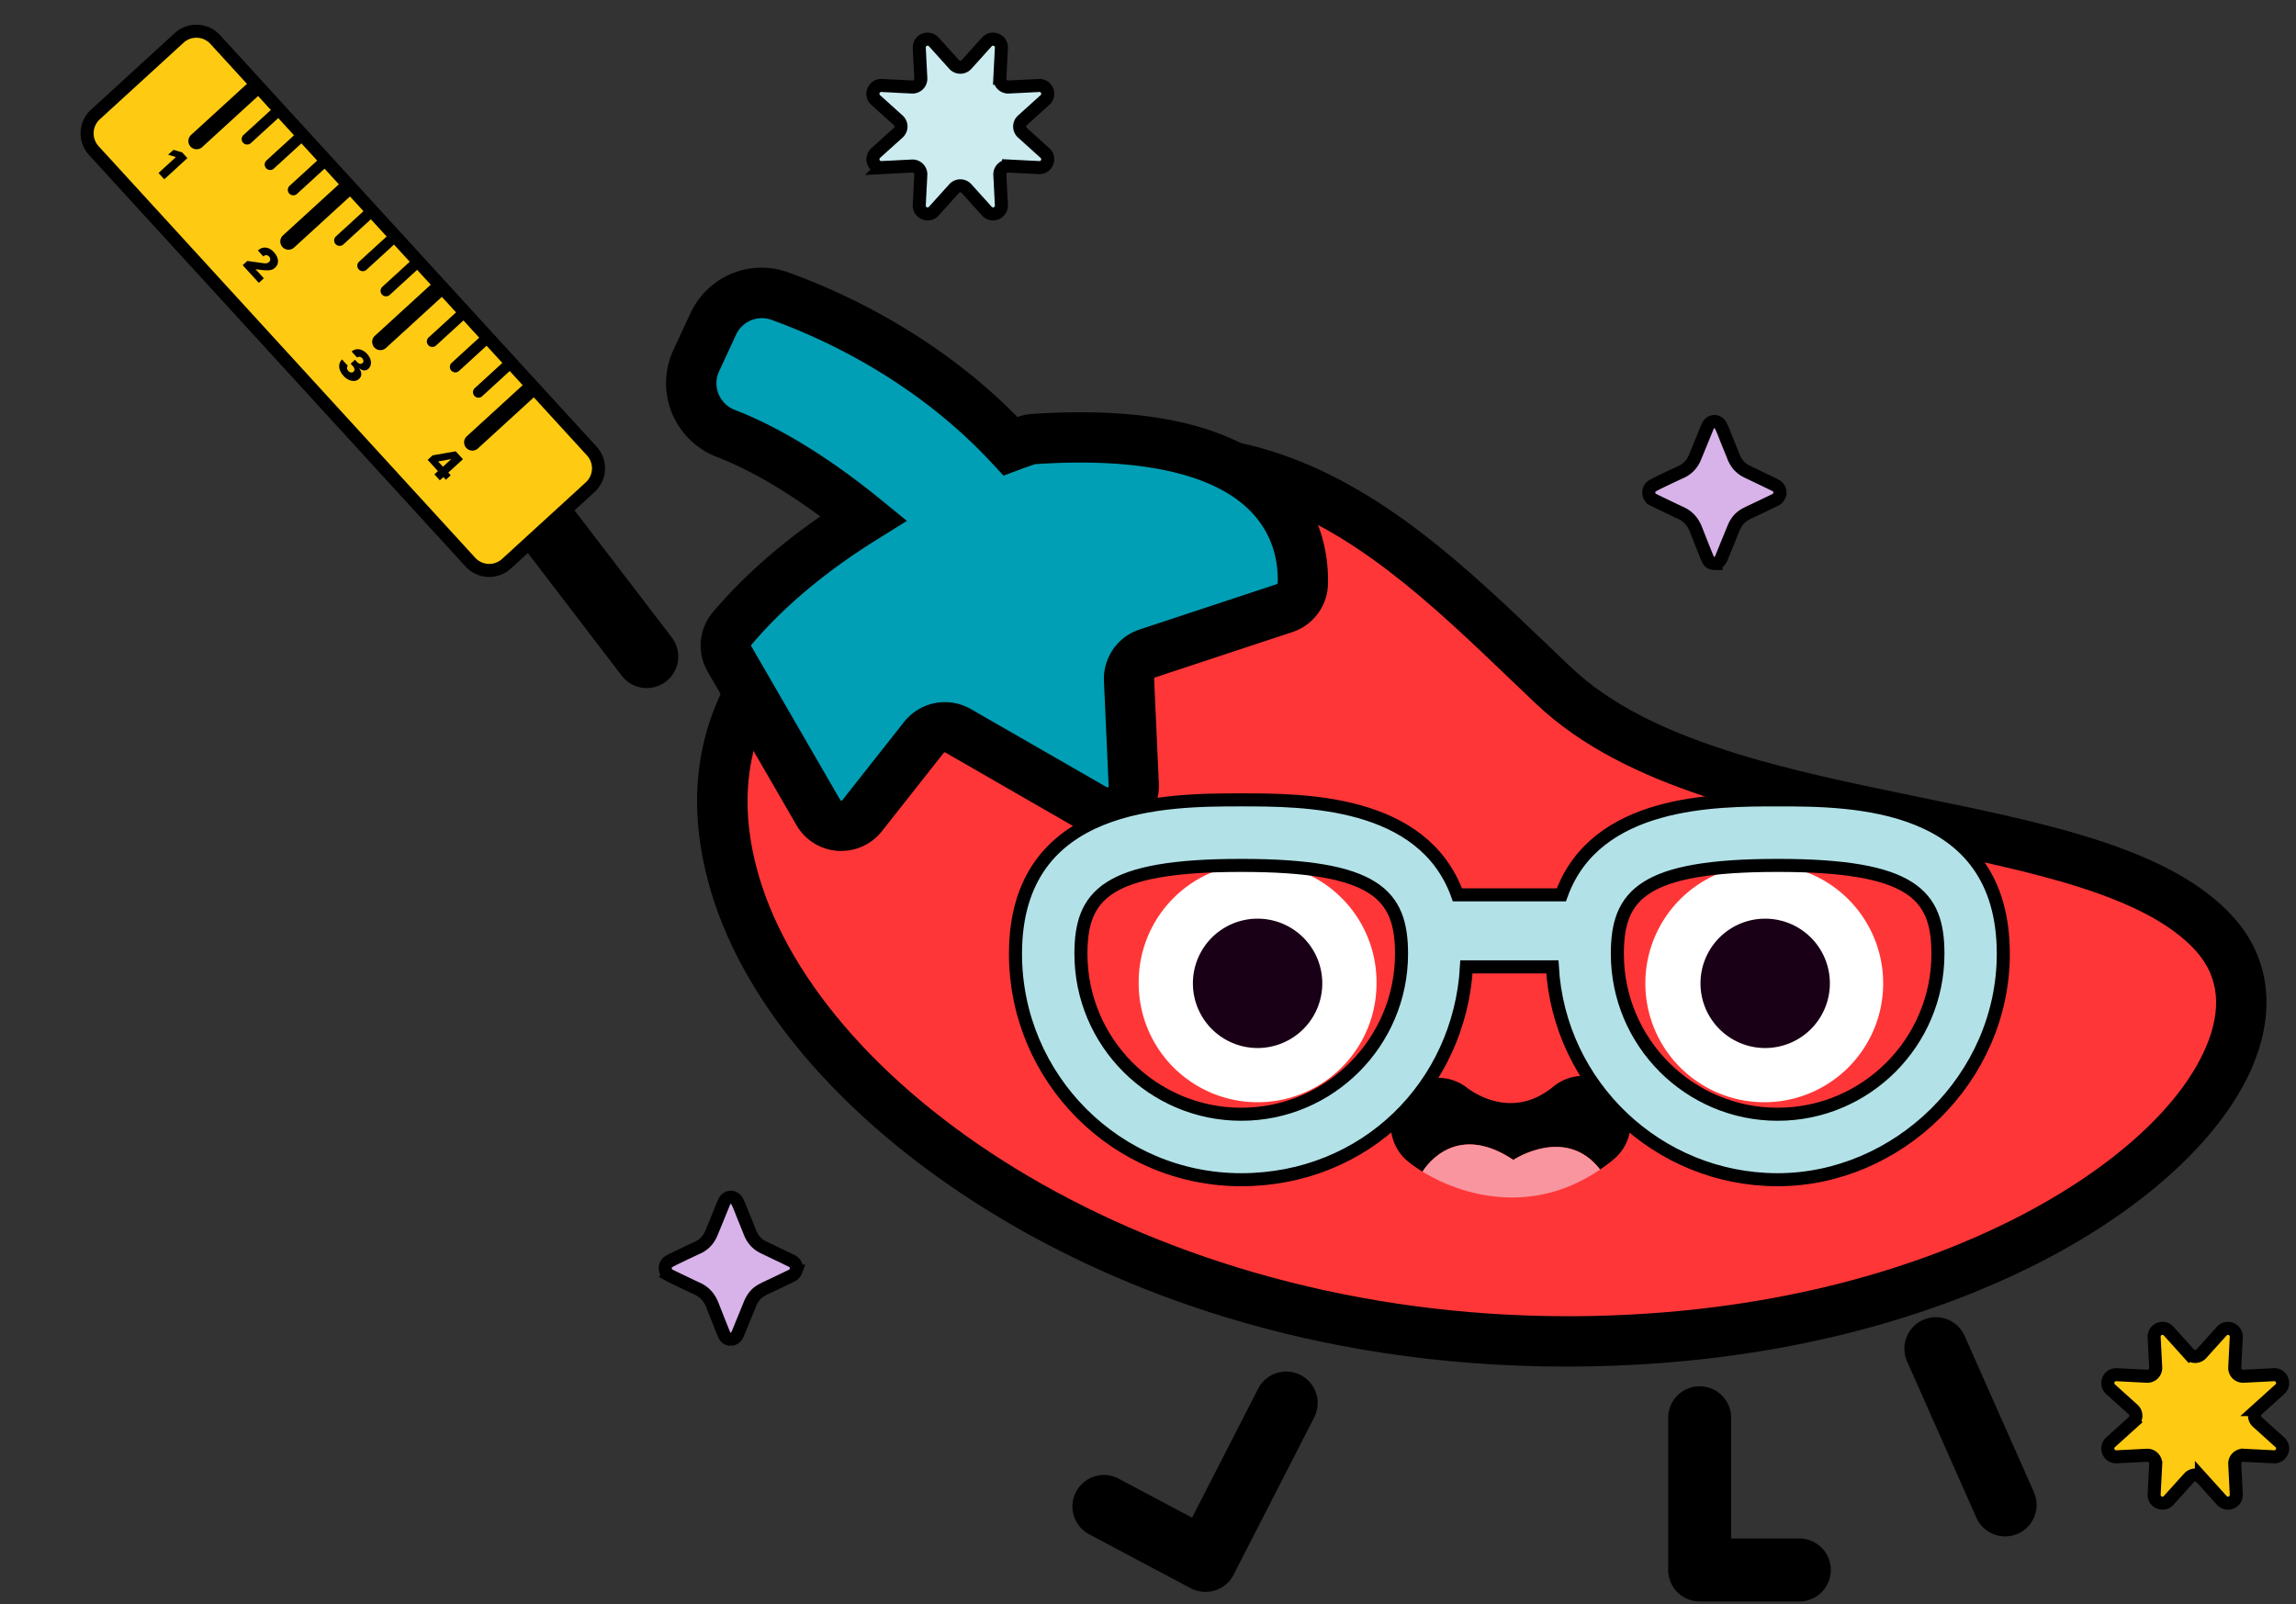<svg
      xmlns="http://www.w3.org/2000/svg"
      width="176"
      height="123"
      fill="none"
      viewBox="0 0 176 123"
    >
      <rect x="0" y="0" width="176" height="123" fill="#333333" stroke="none"/>
      <path
        fill="#000"
        d="M51.79 51.312a2.417 2.417 0 01-4.13.5l-7.96-10.41a2.417 2.417 0 01.45-3.384 2.417 2.417 0 013.385.451l7.961 10.409c.55.719.633 1.655.294 2.434zM154.865 117.508a2.412 2.412 0 01-3.366-1.139l-5.31-11.98a2.41 2.41 0 011.227-3.184 2.414 2.414 0 013.184 1.228l5.31 11.981c.51 1.157.044 2.5-1.049 3.097l.004-.003z"
      ></path>
      <path
        fill="#FF3637"
        d="M66.732 44.297S51.475 51.124 56.312 67.7c4.838 16.575 30.278 35.913 65.876 35.135 35.598-.777 56.446-21.37 47.577-31.215-8.87-9.84-38.244-7.295-50.648-19.023-12.403-11.733-26.217-27.493-52.385-8.3z"
      ></path>
      <path
        fill="#000"
        d="M120.069 104.785c-20.018 0-34.56-6.117-43.338-11.356C65.255 86.583 57.14 77.4 54.464 68.235c-4.925-16.86 9.333-24.639 11.269-25.605 25.97-18.96 40.783-4.775 52.69 6.625.68.652 1.352 1.294 2.023 1.931 6.011 5.688 16.541 7.851 26.724 9.942 9.936 2.042 19.322 3.969 24.029 9.193 2.796 3.1 3.298 7.199 1.425 11.544-2.41 5.577-8.614 11.159-17.02 15.31-6.624 3.275-17.787 7.243-33.372 7.586-.729.015-1.448.024-2.163.024zM67.524 46.054c-.58.26-13.65 6.397-9.357 21.1 4.804 16.46 29.737 33.769 62.003 33.769.657 0 1.314-.005 1.975-.02 14.871-.323 25.474-4.084 31.745-7.184 7.6-3.757 13.133-8.633 15.185-13.38 1.279-2.96 1.028-5.455-.748-7.425-3.858-4.283-12.641-6.089-21.94-7.996-10.713-2.202-21.789-4.476-28.602-10.917-.676-.637-1.356-1.29-2.042-1.946-12.012-11.5-24.43-23.393-47.876-6.2l-.164.121-.184.083.005-.005z"
      ></path>
      <path
        fill="#019FB5"
        d="M79.219 33.667c-.174.01-.348.048-.517.102-.251.082-.676.231-1.246.439-6.107-6.596-13.412-9.97-17.685-11.506-2-.72-4.215.222-5.108 2.149l-1.3 2.8c-1.008 2.168.044 4.722 2.275 5.586 4.007 1.545 7.884 4.322 10.554 6.49-3.51 2.187-7.155 4.997-10.086 8.473a2.032 2.032 0 00-.198 2.328l6.813 11.776a2.035 2.035 0 003.36.241l4.737-6.006a2.03 2.03 0 012.612-.502l10.424 5.996c1.39.802 3.119-.25 3.046-1.854l-.362-8.044a2.037 2.037 0 011.395-2.023l10.53-3.48a2.022 2.022 0 001.396-1.865c.111-3.573-1.526-12.384-20.645-11.095l.005-.005z"
      ></path>
      <path
        fill="#000"
        d="M64.488 65.25c-.096 0-.188 0-.285-.01a3.96 3.96 0 01-3.148-1.97l-6.812-11.776a3.98 3.98 0 01.39-4.539c2.212-2.617 4.979-5.089 8.247-7.358-2.269-1.67-5.079-3.462-7.927-4.558a6.097 6.097 0 01-3.457-3.394 6.066 6.066 0 01.12-4.805l1.3-2.8c1.327-2.858 4.557-4.22 7.512-3.153 3.915 1.405 11.25 4.674 17.565 11.086.038-.015.072-.024.101-.034.319-.106.657-.174.995-.198 9.048-.608 15.537.908 19.283 4.52 3.114 3.003 3.481 6.653 3.423 8.56a3.975 3.975 0 01-2.718 3.64l-10.535 3.482a.11.11 0 00-.072.101l.362 8.044a3.962 3.962 0 01-5.939 3.612L72.47 57.703c-.043-.024-.101-.015-.13.024l-4.737 6.007a3.958 3.958 0 01-3.114 1.51v.006zM58.39 24.397c-.825 0-1.603.473-1.97 1.275l-1.298 2.8a2.154 2.154 0 00-.044 1.729c.232.575.68 1.014 1.265 1.236 4.287 1.651 8.391 4.606 11.08 6.793l2.096 1.71-2.293 1.429c-3.945 2.457-7.184 5.176-9.632 8.078-.025.029-.025.077 0 .11l6.812 11.777s.03.048.082.053c.053 0 .078-.024.087-.039l4.737-6.006a3.988 3.988 0 015.088-.985l10.43 5.997c.023.014.052.034.106 0 .053-.034.053-.063.048-.092l-.362-8.044a3.978 3.978 0 012.718-3.945l10.53-3.48a.104.104 0 00.073-.093c.048-1.55-.305-3.79-2.245-5.663-2.883-2.781-8.532-3.974-16.339-3.448-.014 0-.029 0-.039.01-.236.077-.642.217-1.183.42l-1.211.45-.88-.947c-5.943-6.422-13.151-9.647-16.917-11a2.16 2.16 0 00-.734-.13l-.005.005z"
      ></path>
      <path
        fill="#fff"
        d="M96.401 84.515a9.116 9.116 0 009.116-9.115 9.116 9.116 0 10-18.231 0 9.116 9.116 0 009.115 9.115z"
      ></path>
      <path
        fill="#190016"
        d="M96.401 80.358a4.959 4.959 0 100-9.918 4.959 4.959 0 000 9.918z"
      ></path>
      <path
        fill="#fff"
        d="M135.24 84.515a9.115 9.115 0 009.115-9.115 9.115 9.115 0 10-18.231 0 9.116 9.116 0 009.116 9.115z"
      ></path>
      <path
        fill="#190016"
        d="M135.24 80.358a4.959 4.959 0 10-.001-9.917 4.959 4.959 0 00.001 9.917z"
      ></path>
      <path
        fill="#000"
        d="M124.17 83.814a3.622 3.622 0 00-5.098-.497c-3.095 2.55-6.055.521-6.634.077a3.62 3.62 0 00-4.543 5.635c.323.265.714.54 1.149.806.439-.686 2.713-3.732 6.962-.898 0 0 4.017-2.675 6.648.739a13.14 13.14 0 001.024-.768 3.623 3.623 0 00.497-5.099l-.005.005z"
      ></path>
      <path
        fill="#F9959F"
        d="M116.006 88.937c-4.249-2.834-6.523.212-6.962.898 1.68 1.038 4.118 1.985 6.861 1.985 2.138 0 4.461-.58 6.749-2.144-2.626-3.414-6.648-.739-6.648-.739z"
      ></path>
      <path
        fill="#000"
        d="M92.411 122.061a2.47 2.47 0 01-1.135-.28l-7.787-4.138a2.41 2.41 0 01-1-3.264 2.412 2.412 0 013.264-1l5.625 2.989 5.065-9.888a2.413 2.413 0 013.249-1.048 2.412 2.412 0 011.048 3.249l-6.18 12.066a2.408 2.408 0 01-2.149 1.314zM137.995 122.794h-7.706a2.415 2.415 0 01-2.414-2.414v-11.737a2.415 2.415 0 014.828 0v9.323h5.292a2.415 2.415 0 010 4.828z"
      ></path>
      <path
        fill="#FFCB12"
        stroke="#000"
        strokeMiterlimit="10"
        strokeWidth="1.454"
        d="M13.731 2.909L7.315 8.778a1.96 1.96 0 00-.124 2.769l28.864 31.554a1.96 1.96 0 002.77.123l6.415-5.868a1.96 1.96 0 00.124-2.77L16.5 3.032a1.96 1.96 0 00-2.77-.123z"
      ></path>
      <path
        fill="#000"
        d="M19.845 7.306l-4.347 3.974a.634.634 0 01-.892-.038.634.634 0 01.038-.892l4.346-3.974a.634.634 0 01.893.038.634.634 0 01-.038.892zM26.89 15.007l-4.346 3.974a.634.634 0 01-.892-.038.634.634 0 01.038-.892l4.346-3.974a.634.634 0 01.892.038.634.634 0 01-.038.892zM21.544 8.856l-2.326 2.128a.42.42 0 01-.568-.618l2.326-2.128a.42.42 0 01.568.618zM23.32 10.796l-2.326 2.129a.42.42 0 01-.569-.619l2.326-2.128a.42.42 0 01.569.618zM25.094 12.737l-2.326 2.128a.42.42 0 01-.569-.618l2.327-2.128a.42.42 0 01.568.618zM28.646 16.615l-2.327 2.129a.42.42 0 01-.568-.619l2.326-2.128a.42.42 0 01.569.618zM30.42 18.555l-2.326 2.128a.42.42 0 01-.569-.618l2.327-2.128a.42.42 0 01.568.618zM32.19 20.494l-2.326 2.128a.42.42 0 01-.568-.618l2.326-2.128a.42.42 0 01.568.618zM35.74 24.375l-2.326 2.128a.42.42 0 01-.568-.618l2.326-2.128a.42.42 0 01.568.618zM37.515 26.314l-2.326 2.128a.42.42 0 01-.569-.618l2.327-2.128a.42.42 0 01.568.618zM39.288 28.253l-2.326 2.128a.42.42 0 01-.569-.618l2.326-2.128a.42.42 0 01.569.618zM33.933 22.707l-4.347 3.974a.634.634 0 01-.892-.038.634.634 0 01.038-.892l4.346-3.974a.634.634 0 01.892.038.634.634 0 01-.037.892zM40.982 30.41l-4.346 3.974a.634.634 0 01-.893-.038.634.634 0 01.038-.893l4.346-3.974a.634.634 0 01.893.038.634.634 0 01-.038.893zM14.363 12.127l-1.771 1.62-.441-.481 1.328-1.215-.007-.012-.584-.176.41-.373.664.195.405.442h-.004zM18.612 20.327l.344-.319 1.152.161c.076.012.144.018.203.021a.565.565 0 00.167-.017.4.4 0 00.136-.078.321.321 0 00.09-.133.289.289 0 00.003-.148.372.372 0 00-.213-.236.233.233 0 00-.153-.005.34.34 0 00-.154.09l-.417-.456a.821.821 0 01.4-.212.744.744 0 01.425.047c.14.056.276.156.399.293.131.143.217.286.269.431.051.146.06.286.03.418s-.101.25-.213.348a.705.705 0 01-.24.144c-.092.034-.214.05-.363.052a4.781 4.781 0 01-.579-.047l-.292-.041-.012.007.631.692-.385.349-1.243-1.36.015-.001zM26.317 28.797a1.222 1.222 0 01-.267-.437.856.856 0 01-.035-.438.694.694 0 01.205-.36l.444.486a.198.198 0 00-.06.115.296.296 0 00.012.142.478.478 0 00.092.144c.04.044.086.079.132.094.045.02.094.021.14.017a.205.205 0 00.122-.062.207.207 0 00.067-.118.255.255 0 00-.02-.153.496.496 0 00-.103-.157l-.167-.181.331-.307.167.181a.39.39 0 00.14.106.29.29 0 00.142.027.2.2 0 00.122-.056.195.195 0 00.069-.108.246.246 0 00-.006-.13.35.35 0 00-.075-.126.313.313 0 00-.132-.095.275.275 0 00-.14-.02.22.22 0 00-.12.056l-.422-.461a.682.682 0 01.371-.174.782.782 0 01.421.065c.14.061.272.155.395.292.119.13.201.268.25.408.047.14.06.276.032.403a.616.616 0 01-.188.329.429.429 0 01-.335.122.65.65 0 01-.355-.159l-.012.012c.117.16.168.305.162.443a.477.477 0 01-.173.352.584.584 0 01-.363.16.873.873 0 01-.426-.086 1.254 1.254 0 01-.418-.322l.002-.004zM33.295 36.374l.392-.357.17-.14 1.217-1.117.414.45-1.771 1.62-.421-.461-.001.005zm-.51-1.115l.373-.342 1.773-.313.31.338-.499.456-.179-.193-.96.174-.012.012.96 1.053-.374.341-1.398-1.527h.005z"
      ></path>
      <path
        fill="#B2E2E8"
        stroke="#000"
        strokeMiterlimit="10"
        strokeWidth="1.454"
        d="M136.265 61.332c-4.78 0-13.952.005-16.578 7.281h-7.968c-2.626-7.276-11.798-7.281-16.577-7.281-5.617 0-17.299 0-17.299 11.8 0 9.554 7.76 17.324 17.299 17.324s16.747-7.233 17.269-16.32h6.584c.522 9.088 8.069 16.32 17.27 16.32 9.2 0 17.298-7.77 17.298-17.323 0-11.801-11.687-11.801-17.298-11.801zM95.147 85.437c-6.773 0-12.288-5.517-12.288-12.304 0-4.496 1.901-6.777 12.288-6.777 10.385 0 12.287 2.281 12.287 6.777 0 6.782-5.51 12.304-12.287 12.304zm41.118 0c-6.773 0-12.287-5.517-12.287-12.304 0-4.496 1.901-6.777 12.287-6.777 10.386 0 12.287 2.281 12.287 6.777 0 6.782-5.51 12.304-12.287 12.304z"
      ></path>
      <path
        fill="#D8B3E9"
        stroke="#000"
        strokeMiterlimit="10"
        strokeWidth="0.727"
        d="M56.03 102.69c-.232-.008-.4-.104-.496-.311-.119-.263-.223-.533-.33-.802-.199-.498-.398-.995-.591-1.495-.228-.588-.6-1.013-1.148-1.264-.667-.307-1.328-.632-1.992-.95-.051-.025-.1-.048-.15-.076a.592.592 0 01-.327-.526.578.578 0 01.299-.545c.234-.134.477-.25.72-.366.488-.234.978-.468 1.471-.695.49-.225.838-.604 1.053-1.126.314-.757.623-1.516.932-2.276.08-.196.188-.36.385-.43.258-.09.534.038.67.317.185.38.325.78.486 1.173.165.4.325.805.487 1.207.208.516.552.887 1.025 1.115.718.346 1.438.686 2.153 1.037.32.157.443.467.33.784a.637.637 0 01-.347.364 216.8 216.8 0 01-1.841.88c-.342.16-.68.32-.94.624-.166.194-.291.413-.389.654l-.93 2.277c-.107.26-.282.416-.534.43h.004zM131.423 43.21c-.231-.008-.4-.104-.495-.31-.119-.263-.224-.533-.331-.802-.198-.499-.398-.996-.591-1.495-.227-.589-.6-1.013-1.148-1.265-.667-.306-1.327-.632-1.992-.95-.051-.025-.1-.048-.15-.076a.593.593 0 01-.327-.526.578.578 0 01.299-.544c.235-.134.477-.25.72-.367.488-.234.979-.468 1.472-.694.49-.225.837-.605 1.053-1.126.313-.758.622-1.516.932-2.276.08-.196.187-.36.384-.43.259-.09.535.038.67.317.185.379.326.78.486 1.172.165.401.326.805.488 1.208.208.516.552.886 1.025 1.114.718.346 1.437.686 2.152 1.038.321.157.444.466.33.783a.636.636 0 01-.347.365c-.612.295-1.226.59-1.841.879-.341.16-.679.321-.94.625a2.316 2.316 0 00-.388.654l-.931 2.277c-.106.26-.282.415-.534.43h.004z"
      ></path>
      <path
        fill="#FFCB12"
        stroke="#000"
        strokeMiterlimit="10"
        strokeWidth="0.727"
        d="M168.748 103.797l1.562-1.731c.403-.445 1.143-.139 1.112.461l-.118 2.328a.638.638 0 00.67.67l2.328-.118c.601-.031.908.709.461 1.112l-1.731 1.562a.638.638 0 000 .948l1.731 1.561c.445.403.139 1.143-.461 1.113l-2.328-.119a.64.64 0 00-.67.671l.118 2.328c.031.601-.709.908-1.112.461l-1.562-1.731a.638.638 0 00-.948 0l-1.561 1.731c-.403.445-1.143.139-1.113-.461l.119-2.328a.641.641 0 00-.671-.671l-2.328.119c-.601.03-.908-.71-.461-1.113l1.731-1.561a.638.638 0 000-.948l-1.731-1.562c-.445-.403-.138-1.143.461-1.112l2.328.118a.64.64 0 00.671-.67l-.119-2.328c-.03-.602.71-.908 1.113-.461l1.561 1.731a.638.638 0 00.948 0z"
      ></path>
      <path
        fill="#CCECF0"
        stroke="#000"
        strokeMiterlimit="10"
        strokeWidth="0.727"
        d="M74.088 4.944l1.561-1.731c.403-.445 1.143-.139 1.113.46l-.119 2.329a.64.64 0 00.67.67l2.33-.118c.6-.03.907.71.46 1.112l-1.73 1.562a.639.639 0 000 .948l1.73 1.561c.445.403.139 1.143-.46 1.113l-2.33-.119a.64.64 0 00-.67.67l.119 2.33a.639.639 0 01-1.113.46l-1.56-1.73a.638.638 0 00-.95 0l-1.56 1.73c-.403.445-1.143.139-1.113-.46l.119-2.33a.64.64 0 00-.67-.67l-2.33.119a.639.639 0 01-.46-1.113l1.73-1.561a.639.639 0 000-.948l-1.73-1.562c-.445-.403-.139-1.143.46-1.112l2.33.118a.64.64 0 00.67-.67l-.119-2.329a.639.639 0 011.113-.46l1.56 1.73a.638.638 0 00.95 0z"
      ></path>
    </svg>